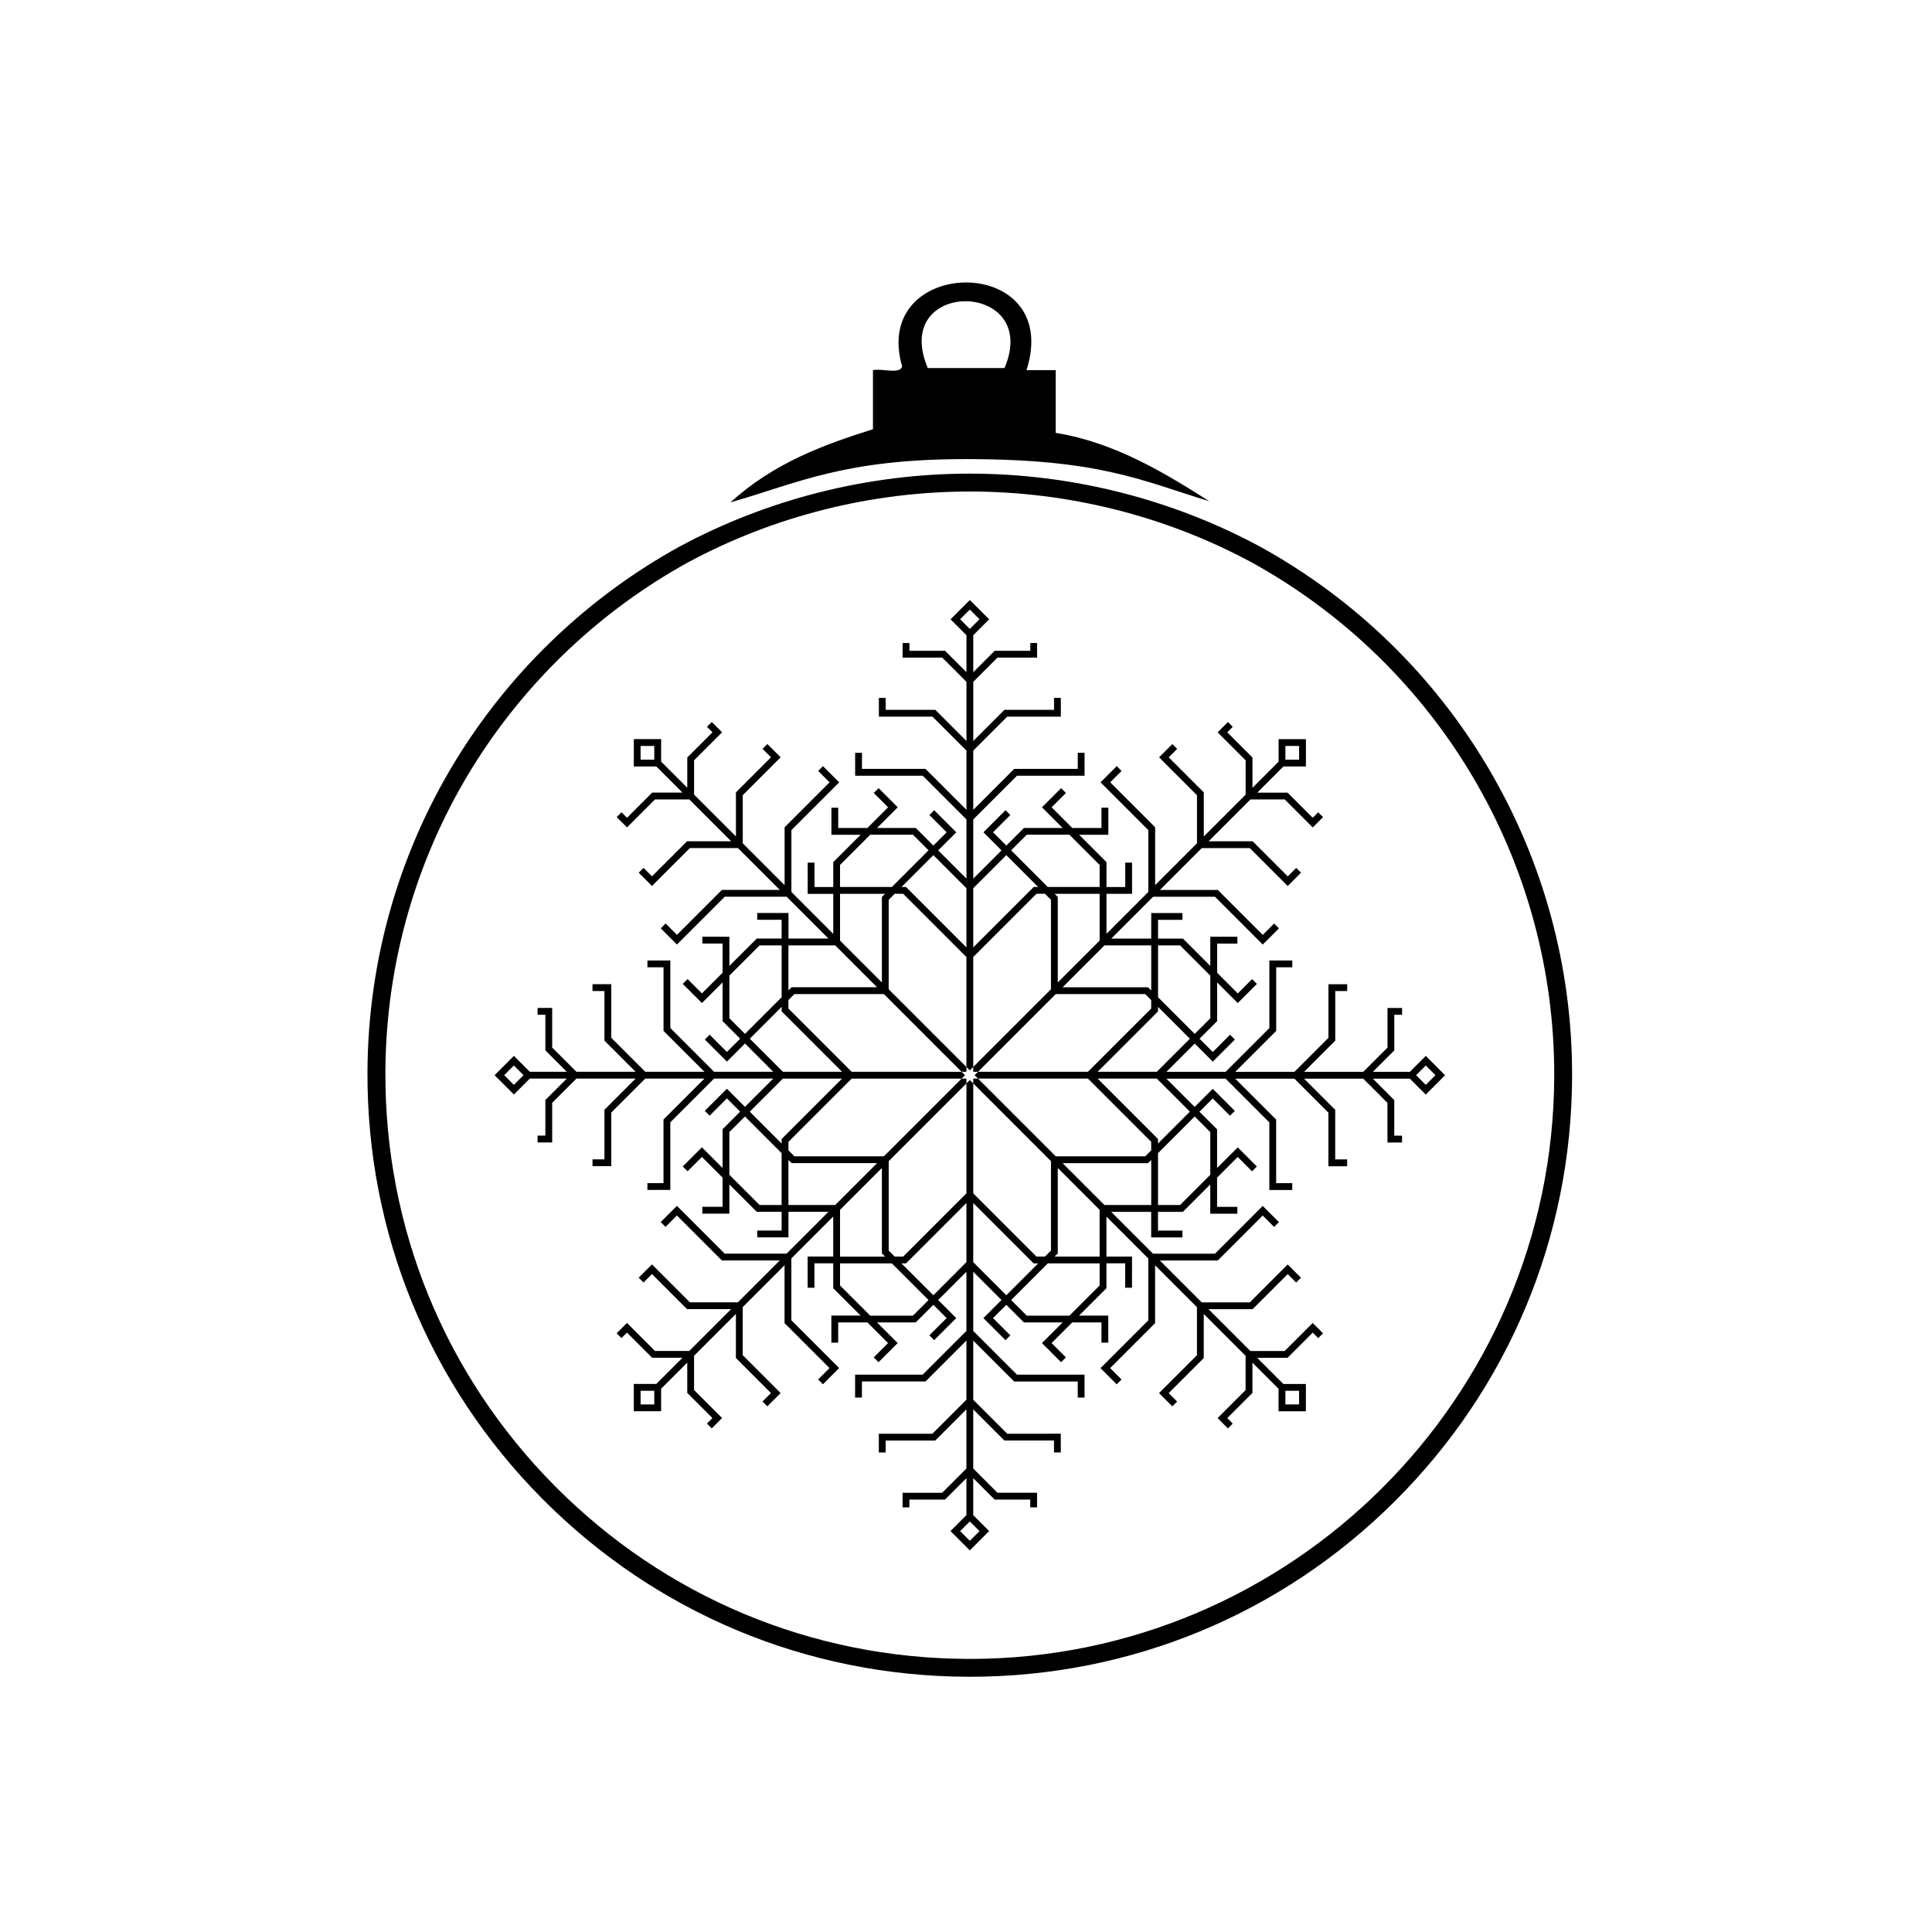 <?xml version="1.0" encoding="UTF-8"?>
<!-- The Best Svg Icon site in the world: iconSvg.co, Visit us! https://iconsvg.co -->
<svg fill="#000000" width="800px" height="800px" version="1.1" viewBox="144 144 512 512" xmlns="http://www.w3.org/2000/svg">
 <g>
  <path d="m521.85 423.82-4.215 4.219h-9.801l5.672-5.672v-9.438h2.062v-1.805h-3.867v10.496l-6.422 6.422h-15.684l8.262-8.258v-13.145h3.164v-1.805h-4.969v14.199l-9.008 9.008h-15.684l10.844-10.844v-16.852h4.266v-1.805h-6.074v17.906l-11.59 11.59h-15.684l7.488-7.488 4.793 4.793 5.852-5.852-1.277-1.277-4.574 4.574-3.516-3.516 4.664-4.664v-10.258l5.473 5.473 5.074-5.074-1.277-1.277-3.797 3.797-5.473-5.473v-7.742h5.367v-1.805h-7.176v7.742l-7.254-7.254h-6.594v-4.973h6.469v-1.805h-8.277v6.777h-10.59l11.09-11.09h16.395l12.664 12.664 4.293-4.293-1.277-1.277-3.016 3.016-11.914-11.914h-15.336l11.09-11.09h12.738l10.043 10.043 3.516-3.516-1.277-1.277-2.238 2.238-9.293-9.293h-11.68l11.09-11.09h9.082l7.422 7.422 2.738-2.734-1.277-1.277-1.461 1.457-6.672-6.676h-8.023l6.93-6.93h5.961v-7.238h-7.238v5.961l-6.93 6.926v-8.023l-6.676-6.672 1.457-1.457-1.277-1.277-2.734 2.734 7.422 7.422v9.082l-11.09 11.09v-11.68l-9.293-9.293 2.238-2.238-1.277-1.277-3.516 3.516 10.043 10.043v12.738l-11.09 11.09v-15.336l-11.914-11.914 3.016-3.016-1.277-1.277-4.293 4.293 12.664 12.664v16.391l-11.09 11.09v-10.59h6.777v-8.277h-1.805v6.469h-4.973v-6.594l-7.254-7.254h7.742v-7.176l-1.816 0.008v5.367h-7.742l-5.473-5.477 3.797-3.797-1.277-1.277-5.074 5.074 5.477 5.477h-10.258l-4.664 4.664-3.519-3.516 4.578-4.574-1.277-1.277-5.852 5.852 4.793 4.793-7.488 7.488v-15.684l11.59-11.59h17.906v-6.074h-1.805v4.266h-16.848l-10.844 10.844v-15.684l9.008-9.008h14.203v-4.969h-1.805v3.164h-13.145l-8.258 8.262v-15.684l6.422-6.422h10.496v-3.867h-1.805v2.062h-9.438l-5.676 5.676v-9.801l4.215-4.215-5.117-5.117-5.121 5.117 4.219 4.219v9.797l-5.676-5.676h-9.438v-2.062h-1.805v3.867h10.496l6.422 6.422v15.684l-8.258-8.262h-13.145v-3.164h-1.809v4.969h14.203l9.008 9.008v15.684l-10.844-10.844h-16.848v-4.266h-1.809v6.074h17.91l11.59 11.59v15.684l-7.488-7.488 4.793-4.793-5.852-5.852-1.277 1.277 4.574 4.574-3.516 3.516-4.664-4.664h-10.258l5.473-5.477-5.074-5.074-1.277 1.277 3.797 3.797-5.473 5.477h-7.742v-5.367h-1.805v7.176h7.742l-7.254 7.254v6.594h-4.973v-6.469h-1.805v8.277h6.777v10.59l-11.09-11.09v-16.395l12.664-12.664-4.293-4.293-1.277 1.277 3.016 3.016-11.914 11.914v15.336l-11.09-11.09-0.004-12.75 10.043-10.043-3.516-3.516-1.277 1.277 2.238 2.238-9.293 9.293v11.68l-11.09-11.09v-9.082l7.422-7.422-2.734-2.734-1.277 1.277 1.457 1.457-6.672 6.672v8.023l-6.93-6.926v-5.961h-7.238v7.238h5.961l6.93 6.93h-8.023l-6.672 6.676-1.457-1.457-1.277 1.277 2.734 2.734 7.422-7.422h9.082l11.09 11.09h-11.68l-9.297 9.293-2.238-2.238-1.277 1.277 3.512 3.516 10.043-10.043h12.738l11.09 11.09h-15.336l-11.914 11.914-3.016-3.016-1.277 1.277 4.293 4.293 12.664-12.664h16.395l11.09 11.09h-10.59v-6.777h-8.285v1.805h6.469v4.973h-6.594l-7.254 7.254v-7.742h-7.172v1.805h5.367v7.742l-5.473 5.473-3.797-3.797-1.277 1.277 5.074 5.074 5.473-5.473v10.258l4.664 4.664-3.516 3.516-4.574-4.574-1.277 1.277 5.852 5.852 4.793-4.793 7.488 7.488h-15.684l-11.59-11.59v-17.906h-6.074v1.805h4.269v16.852l10.844 10.844h-15.684l-9.008-9.008-0.004-14.199h-4.969v1.805h3.164v13.145l8.258 8.258h-15.684l-6.422-6.422v-10.496h-3.867v1.805h2.059v9.438l5.676 5.676h-9.797l-4.215-4.219-5.117 5.121 5.117 5.117 4.215-4.215h9.797l-5.676 5.672v9.438h-2.059v1.809h3.867v-10.496l6.422-6.422h15.684l-8.258 8.258v13.145h-3.164v1.809h4.969v-14.203l9.008-9.008h15.684l-10.844 10.84v16.852h-4.269v1.809h6.074v-17.91l11.59-11.59h15.684l-7.488 7.484-4.793-4.793-5.852 5.852 1.277 1.277 4.574-4.574 3.516 3.516-4.664 4.664v10.262l-5.473-5.473-5.074 5.07 1.277 1.277 3.797-3.797 5.473 5.473v7.742h-5.367v1.809h7.172v-7.742l7.254 7.254h6.594v4.973h-6.465v1.805h8.277v-6.777h10.59l-11.09 11.09h-16.395l-12.664-12.664-4.293 4.293 1.277 1.277 3.016-3.016 11.914 11.914h15.336l-11.09 11.09h-12.738l-10.043-10.043-3.512 3.516 1.277 1.277 2.238-2.238 9.297 9.293h11.68l-11.09 11.09h-9.082l-7.422-7.422-2.734 2.734 1.277 1.277 1.457-1.457 6.672 6.676h8.023l-6.93 6.93h-5.961v7.238h7.238v-5.961l6.93-6.93v8.023l6.672 6.672-1.457 1.457 1.277 1.277 2.734-2.734-7.422-7.422v-9.082l11.09-11.09v11.68l9.293 9.293-2.238 2.238 1.277 1.277 3.516-3.516-10.043-10.043v-12.738l11.09-11.09v15.332l11.914 11.914-3.016 3.016 1.277 1.277 4.293-4.293-12.664-12.664v-16.395l11.09-11.09v10.59h-6.777v8.273h1.805v-6.469h4.973v6.594l7.254 7.254h-7.742v7.176h1.805v-5.367h7.742l5.473 5.473-3.797 3.797 1.277 1.277 5.074-5.074-5.473-5.473h10.258l4.664-4.664 3.516 3.516-4.574 4.574 1.277 1.277 5.852-5.852-4.793-4.793 7.488-7.488v15.684l-11.59 11.59h-17.91v6.074h1.809v-4.266h16.848l10.844-10.844v15.684l-9.008 9.008h-14.203v4.969h1.809v-3.164h13.145l8.258-8.262v15.684l-6.422 6.422h-10.496v3.867h1.805v-2.062h9.438l5.676-5.676v9.797l-4.219 4.219 5.121 5.117 5.117-5.117-4.215-4.219v-9.797l5.676 5.672h9.438v2.062h1.805v-3.867h-10.496l-6.422-6.422v-15.684l8.258 8.262h13.145v3.164h1.805v-4.969l-14.195 0.012-9.008-9.008v-15.684l10.844 10.844h16.848v4.266h1.805v-6.074h-17.906l-11.59-11.59v-15.684l7.488 7.484-4.793 4.793 5.852 5.852 1.277-1.277-4.578-4.574 3.519-3.516 4.664 4.664h10.258l-5.477 5.473 5.074 5.074 1.277-1.277-3.797-3.797 5.473-5.473h7.742v5.367h1.805v-7.176h-7.742l7.254-7.254v-6.594h4.973v6.469h1.805l0.004-8.262h-6.777v-10.59l11.09 11.09v16.395l-12.664 12.664 4.293 4.293 1.277-1.277-3.016-3.016 11.914-11.914v-15.332l11.09 11.09v12.738l-10.043 10.043 3.516 3.516 1.277-1.277-2.238-2.238 9.293-9.293v-11.68l11.09 11.09v9.082l-7.422 7.422 2.734 2.734 1.277-1.277-1.457-1.457 6.676-6.672v-8.023l6.93 6.93v5.961h7.238v-7.238h-5.961l-6.93-6.93h8.023l6.672-6.676 1.461 1.457 1.277-1.277-2.738-2.734-7.422 7.422h-9.082l-11.09-11.09h11.68l9.293-9.293 2.238 2.238 1.277-1.277-3.516-3.516-10.043 10.043h-12.738l-11.09-11.09h15.336l11.914-11.914 3.016 3.016 1.277-1.277-4.293-4.293-12.664 12.664h-16.395l-11.09-11.09h10.59v6.777h8.277v-1.805h-6.469v-4.973h6.594l7.254-7.254v7.742h7.176v-1.809h-5.367v-7.742l5.473-5.473 3.797 3.797 1.277-1.277-5.074-5.07-5.473 5.473v-10.258l-4.664-4.664 3.516-3.516 4.574 4.574 1.277-1.277-5.852-5.852-4.793 4.793-7.488-7.484h15.684l11.59 11.59v17.91h6.074v-1.809h-4.266v-16.852l-10.844-10.84h15.684l9.008 9.008v14.203h4.969v-1.809h-3.164v-13.145l-8.262-8.258h15.684l6.422 6.422v10.496h3.867v-1.809h-2.062v-9.438l-5.672-5.672h9.801l4.215 4.215 5.117-5.117zm-37.207-82.133h3.629v3.625h-3.629zm-170.88 0h3.629v3.625h-3.629zm-33.578 89.816-2.562-2.566 2.562-2.566 2.562 2.566zm37.207 84.691h-3.629v-3.625h3.629zm170.88 0h-3.629v-3.625h3.629zm-37.707-88.16h-15.684l16.012-16.012v-1.191l8.438 8.438zm-1.477 20.816-1.59 1.59h-23.703l-20.598-20.598h-1.277v1.277l20.598 20.598v23.703l-1.59 1.59h-2.246l-16.762-16.762v-29.129l-0.902-0.902-0.902 0.902v29.129l-16.762 16.762h-2.246l-1.59-1.59v-23.703l20.598-20.598v-1.277h-1.277l-20.598 20.598h-23.703l-1.59-1.59v-2.246l16.762-16.762h29.133l0.902-0.902-0.902-0.902-29.137-0.004-16.762-16.762v-2.246l1.59-1.59h23.703l20.598 20.598h1.277v-1.277l-20.598-20.598v-23.703l1.59-1.59h2.246l16.762 16.762v29.133l0.902 0.902 0.902-0.902v-29.133l16.762-16.762h2.246l1.59 1.59v23.703l-20.598 20.598v1.277h1.277l20.598-20.598h23.699l1.59 1.59v2.246l-16.762 16.762h-29.129l-0.906 0.902 0.906 0.902h29.129l16.762 16.762zm7.652-54.309 8.004 8.004v11.316l-4.133 4.133-9.715-9.715v-13.738zm-7.652 0v11.934l-0.844-0.844h-22.641l11.09-11.09zm-13.676-1.277-11.09 11.09v-22.645l-0.84-0.84h11.934zm-19.316-28.051h11.316l8 8v5.848h-13.738l-9.715-9.715zm-5.41 5.41 8.438 8.438h-1.191l-16.012 16.012v-15.684zm-12.234-62.516 2.562-2.562 2.566 2.562-2.566 2.566zm1.66 71.281v15.684l-16.012-16.012h-1.191l8.438-8.438zm-33.492-6.176 8.004-8h11.316l4.133 4.133-9.715 9.715h-13.738zm0 7.656h11.93l-0.84 0.84v22.645l-11.09-11.09zm-1.277 13.672 11.09 11.09h-22.645l-0.844 0.844v-11.934zm-28.051 19.316v-11.316l8.004-8.004h5.848v13.738l-9.715 9.715zm5.41 5.41 8.438-8.438v1.191l16.012 16.012h-15.684zm8.766 10.574h15.684l-16.012 16.012v1.191l-8.438-8.438zm-6.176 33.496-8.004-8.004v-11.316l4.133-4.133 9.715 9.715v13.738zm7.652 0v-11.934l0.844 0.84h22.645l-11.09 11.09zm13.676 1.277 11.09-11.09v22.645l0.84 0.844h-11.93zm19.316 28.047h-11.316l-8.004-8v-5.848h13.738l9.715 9.715zm5.41-5.41-8.438-8.438h1.191l16.012-16.012v15.684zm12.234 62.52-2.566 2.562-2.562-2.562 2.562-2.566zm-1.66-71.281v-15.684l16.012 16.012h1.191l-8.438 8.438zm33.492 6.172-8 8h-11.316l-4.133-4.133 9.715-9.715h13.738zm0-7.652h-11.934l0.84-0.844v-22.645l11.09 11.09zm1.277-13.672-11.09-11.09h22.645l0.844-0.84v11.934zm28.051-19.32v11.316l-8.004 8.004h-5.848v-13.738l9.715-9.715zm-5.41-5.414-8.438 8.438v-1.191l-16.012-16.012h15.684zm59.953-9.664 2.566-2.566 2.562 2.566-2.562 2.566z"/>
  <path d="m401.04 588.36h-0.008l-0.621-0.004c-42.637-0.16-82.66-16.91-112.7-47.172s-46.488-70.41-46.328-113.05c0.113-30.082 8.637-59.352 24.648-84.648 14.355-22.68 34.348-41.527 57.816-54.508 23.559-12.734 50.234-19.461 77.156-19.461 26.816 0 53.395 6.68 76.867 19.312 51.27 28.238 82.969 82.078 82.75 140.52-0.156 42.531-16.836 82.48-46.969 112.49-30.113 29.996-70.113 46.52-112.62 46.52zm-0.027-314.1c-26.137 0-52.031 6.527-74.879 18.883-22.754 12.586-42.156 30.879-56.086 52.887-15.535 24.543-23.805 52.941-23.914 82.133-0.156 41.371 15.809 80.328 44.953 109.69 29.145 29.359 67.977 45.617 109.35 45.773l0.602 0.004c85.07 0.004 154.54-69.215 154.85-154.3 0.215-56.703-30.543-108.95-80.273-136.34-22.766-12.254-48.57-18.734-74.602-18.734z"/>
  <path d="m375.34 257.75v-15.645c2.316-0.59 7.031 1.215 7.75-0.969-8.594-29.512 42.902-30.223 32.938 0.969h7.75v16.613c15.867 2.543 29.43 10.969 40.688 18.117-18.152-5.535-29.031-11.168-64.465-11.168-32.48 0-44.48 6.336-62.438 11.473 11.613-10.543 24.773-15.281 37.777-19.391zm14.531-16.207h20.344c9.867-23.375-30.398-23.844-20.344 0z"/>
 </g>
</svg>